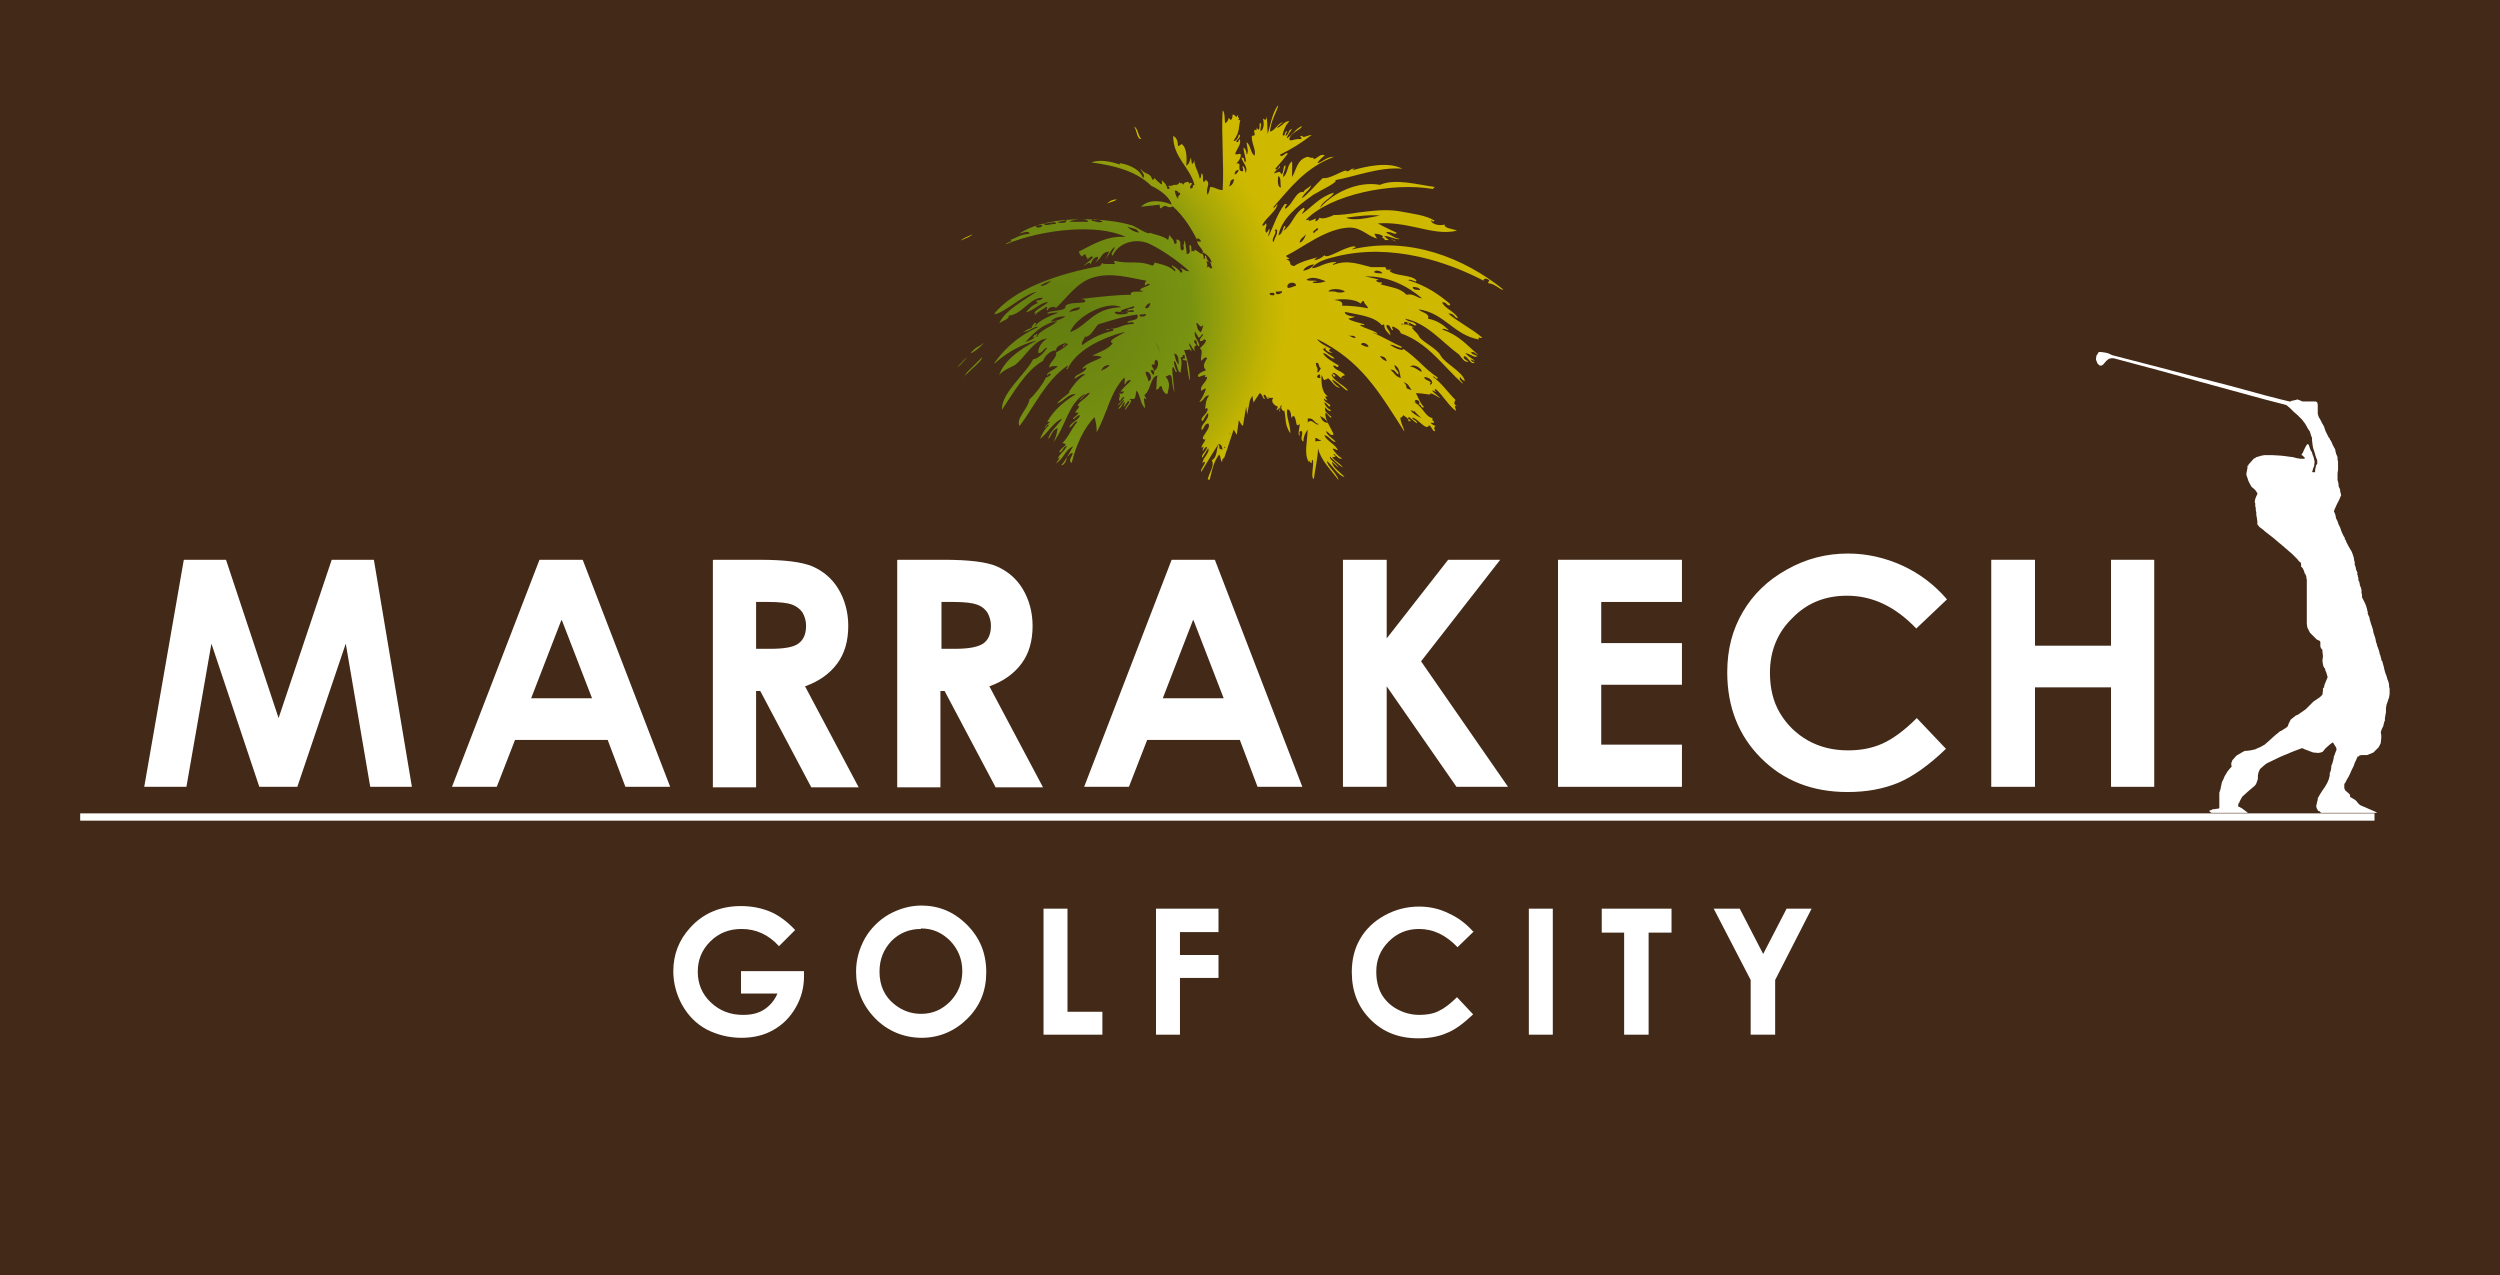 <svg id="_图层_2" data-name="图层_2" xmlns="http://www.w3.org/2000/svg" xmlns:xlink="http://www.w3.org/1999/xlink" viewBox="0 0 48.01 24.49">
  <defs>
    <style>
      .cls-1 {
        fill: url(#_未命名的渐变_9-6);
      }

      .cls-2 {
        clip-path: url(#clippath-6);
      }

      .cls-3 {
        fill: #432918;
      }

      .cls-4 {
        clip-path: url(#clippath-7);
      }

      .cls-5 {
        fill: url(#_未命名的渐变_9-2);
      }

      .cls-6 {
        clip-path: url(#clippath-4);
      }

      .cls-7 {
        fill: #fff;
      }

      .cls-8 {
        fill: none;
      }

      .cls-9 {
        fill: url(#_未命名的渐变_9-8);
      }

      .cls-10 {
        clip-path: url(#clippath-1);
      }

      .cls-11 {
        fill: url(#_未命名的渐变_9-9);
      }

      .cls-12 {
        fill: url(#_未命名的渐变_9);
      }

      .cls-13 {
        clip-path: url(#clippath-5);
      }

      .cls-14 {
        clip-path: url(#clippath-8);
      }

      .cls-15 {
        fill: url(#_未命名的渐变_9-7);
      }

      .cls-16 {
        clip-path: url(#clippath-3);
      }

      .cls-17 {
        fill: url(#_未命名的渐变_9-3);
      }

      .cls-18 {
        clip-path: url(#clippath-2);
      }

      .cls-19 {
        clip-path: url(#clippath);
      }

      .cls-20 {
        fill: url(#_未命名的渐变_9-5);
      }

      .cls-21 {
        fill: url(#_未命名的渐变_9-4);
      }
    </style>
    <clipPath id="clippath">
      <path class="cls-8" d="M21.26,7.88c0-.13-.01-.3-.05-.42,0,.12-.02.32.05.42"></path>
    </clipPath>
    <radialGradient id="_未命名的渐变_9" data-name="未命名的渐变 9" cx="-1404.18" cy="48.86" fx="-1404.18" fy="48.86" r="1" gradientTransform="translate(6219.83 1248.61) scale(4.41 -25.43)" gradientUnits="userSpaceOnUse">
      <stop offset="0" stop-color="#627c10"></stop>
      <stop offset=".58" stop-color="#789211"></stop>
      <stop offset=".75" stop-color="#9fa309"></stop>
      <stop offset=".91" stop-color="#c1b302"></stop>
      <stop offset="1" stop-color="#ceb900"></stop>
    </radialGradient>
    <clipPath id="clippath-1">
      <path class="cls-8" d="M23.11,7.8s.01-.02.02-.03c-.01.01-.02.02-.02.03M27.51,7.51h.02-.02M20.55,7.49s0,0,.01-.01c0,0-.01,0-.01.01M20.15,7.19s0,0,0,0c0,0,0,0,0,0M26.7,4.58s0,0,0,0c.1.07.18.08,0,0M27.53,3.62s0,0,0,0c0,0,0,0,0,0M21.48,3.09s0,0,0,0c0,0,0,0,0,0M23.82,2.3s0,0,0-.01c0,0,0,0,0,.01M23.5,8.58s.02.01.03,0c0,.01,0,.02-.01.02,0,0-.01,0-.02-.03M23.4,8.53c.07,0,.06.06.08.1h0c-.1,0-.04-.04-.08-.1M25.25,8.41s.05,0,.06.02c.01.01.03.02.06.02-.01.02-.03.02-.05.02-.02,0-.04,0-.06.01,0-.02,0-.05,0-.07M23.61,8.33s.01-.03.02.02c0-.01-.02-.02-.02-.02M25.11,8.04c.13-.03.12.1.22.1-.04.03-.06,0-.09-.02-.04-.03-.07-.06-.14,0,.02-.02.02-.04.01-.08M25.35,7.99c.07.03.12.07.15.13-.09,0-.12-.07-.15-.13M27.07,7.88s.04,0,.06.01.03.03.03,0c.02.03.09.1.14.14-.09-.04-.17-.09-.22-.16M26.95,7.34c.11.03.1.08.16.15-.18-.04-.04-.06-.16-.15M27.48,7.35c-.03-.05-.12-.04-.13-.11.12,0,.21.12.11.15,0-.02,0-.03.02-.04M25.29,7.23s.02-.04.06-.04c0,.03,0,.05.01.07-.01,0-.02,0-.03,0-.03,0-.04-.02-.04-.04M22,7.14c.1-.02.15.16.05.18,0-.08-.05-.1-.05-.18M22.09,7.11c.08-.02.09.05.06.09h0s-.05-.04-.05-.09M27.08,7.04c.08-.07.24.05.22.1-.08-.03-.12-.09-.22-.1M26.78,7.01c.1.05.1.16.12.25-.12-.04-.11-.09-.2-.16.09-.01.1.06.15.09.04-.05-.08-.1-.07-.18M21.31,7.01c-.03.05-.1.08-.17.11.04-.05.05-.11.17-.11M25.27,6.97c.08-.02.04.09.1.1-.03.02-.02.08-.08.08.04-.07-.02-.1-.02-.18M22.2,6.91c.07.01.04.19-.04.21,0-.06-.05-.06-.04-.12.02,0,.03,0,.04,0,.04,0-.02-.05.04-.09M26.5,6.84c.07,0,.12.03.13.1-.05-.02-.1-.05-.13-.1M22.55,6.79c.09.01.08.13.09.21-.06-.05-.07-.13-.09-.21M26.14,6.62c0-.07.14-.02.14.04,0,0-.02,0-.02,0-.05,0-.08-.03-.12-.04M25.89,6.45s.15-.02.14.04c0,0-.01,0-.01,0-.06,0-.07-.04-.13-.04M22.97,6.2c.08.02.06.12.14.04-.03.08-.01.07-.05.14-.08-.05-.06-.1-.09-.18M26.97,6.18c.06,0,.1.02.1.08-.04-.04-.07-.03-.1-.03-.02,0-.04,0-.06,0,0-.02.04-.02.04,0,.02,0,.02-.03.02-.04M20.31,6.16c-.11.12-.37.19-.39.31-.04,0,0-.03,0-.06-.03.02-.08.03-.08.07.02,0,.02-.01.02-.02.04.03-.11.09-.17.11.15-.15.29-.34.63-.41M20.46,6.07c-.06.06-.17.09-.28.11.04-.07.14-.1.28-.11M20.83,6.47h0c.12,0,.18-.16.26-.24.23-.07.46-.15.75-.19.05.12-.12.1-.19.14,0,.02.03.02.06.01.03,0,.07-.01.06.03-.26.01-.25.1-.53.1,0,.02.04.02.07,0,.04,0,.08-.02.07.03-.27.06-.47.18-.6.28-.02-.08.05-.1.05-.17M21.89,6.04s.07,0,.11-.01c.03.03-.03.05-.07.05-.03,0-.06-.01-.04-.04M20.74,5.9c0,.08-.16.06-.21.1.03-.06.11-.09.21-.1M21.57,6c-.16-.03.12-.09.21-.12.02.06-.09.04-.13.07,0,.02.03.02.06.01.04,0,.07-.02.06.03-.03,0-.05,0-.08,0-.02,0-.04-.01-.08,0,.2.02-.22.1-.2,0,.04-.01.06,0,.08,0,.01,0,.02,0,.04,0,.01,0,.02,0,.04,0M21.53,5.9c-.55.02-.62.34-.98.48.1-.29.7-.62.98-.48M21.99,5.91s.03-.08.1-.09c0,.04-.03.1-.07.1-.01,0-.02,0-.03-.01M25.77,5.87c.04-.08-.07-.1-.15-.11.12-.02.39-.03.51.07.02-.02.02-.05.06-.05.01.07.07.08.08.14-.16-.03-.32-.05-.51-.05M24.38,5.63c.06-.01.11-.02.09.04-.02,0-.03,0-.04,0-.03,0-.05-.01-.05-.05M24.51,5.6s.07,0,.11-.01c.01.03-.04.06-.08.06-.03,0-.04-.01-.04-.05M25.83,5.6c-.08.03-.14.02-.19,0-.04,0-.08-.01-.13,0,.03-.07.25-.06.32,0M27.13,5.51s.14,0,.14.06c-.05-.01-.14.01-.14-.06M24.88,5.49c-.05.01-.08.04-.15.04h0c-.05-.11.16-.14.16-.04M19.98,5.49c.04-.05.14-.07.21-.1-.04.04-.12.1-.19.1,0,0-.02,0-.03,0M25.09,5.37c.13-.08.27,0,.37.03-.05.02-.16.05-.25.03,0-.03.05-.02.09-.03-.02-.01-.06-.01-.1-.01-.01,0-.02,0-.03,0-.03,0-.06,0-.08-.02M26.51,5.46c.11-.07-.08,0-.08-.08h0c.15,0-.15-.06-.22-.07.44-.02.83.19,1.1.42-.11-.01-.16-.1-.3-.07-.12-.13-.29-.14-.5-.2M26.39,5.23c0-.06.14-.03.16.02-.05,0-.12,0-.16-.02M25.24,5.08c-.05.06-.11.1-.21.12.01-.07.16-.13.21-.12M23.17,5.02c.11,0,.08.08.11.13-.03.01-.04,0-.05-.01-.01-.02-.02-.03-.06,0,.02-.02.02-.07,0-.11M23.11,4.97c.02-.06-.01-.05-.02-.13.08.04.15.1.18.2-.07,0-.1-.06-.11-.13-.03,0-.02.02-.02.03,0,.02,0,.03-.02.03,0,0-.01,0-.02,0M25.08,4.5s-.04.14-.12.16c0-.08.08-.11.12-.16M24.52,4.4c.03.09-.04.15-.06.25-.07-.05.08-.18.02-.23,0-.01.01-.01.02-.01,0,0,0,0,.01,0,0,0,.01,0,.01-.01M25.29,4.38c.08.03-.06.06-.05.1-.07-.03.04-.07.05-.1M21.65,4.35c.08.04.2.03.22.12-.09-.02-.17-.06-.22-.12M19.9,4.33s.08-.01.11-.01c.02.03-.03.05-.07.05-.03,0-.06-.01-.04-.04M20.15,4.28c.06-.01.13-.03.13.02-.03,0-.06,0-.1.01-.06.01-.13.03-.13-.02,0,0,0,0,.01,0,.02,0,.05,0,.08-.01M20.48,4.22c0,.06-.04.06-.09.06-.03,0-.06,0-.08,0,.03-.04.14-.03.17-.06M21.17,4.26s-.05.02-.11,0c-.04-.01-.07-.02-.1-.02.02-.07.16-.01.21.01M20.51,4.26c.09-.04.36-.09.39,0-.05,0-.11,0-.17,0-.04,0-.08,0-.11,0-.04,0-.08,0-.1-.02M25.85,4.18c.23-.03.46-.06.65-.04-.17.03-.32.07-.47.07-.06,0-.12,0-.18-.03M22.56,3.66s.05,0,.06.02c0,.01.01.03.04.02.02.06-.06.05-.03.12-.04-.03-.06-.09-.07-.16M23.7,3.44c-.01.06-.03.12-.1.14.04-.05,0-.13.1-.14M24.55,3.38c.06.03.03.15.05.22h0c-.08,0-.06-.18-.05-.22M23.79,3.26s-.02.08-.08.09c0-.05.02-.08.08-.09M24.35,2.67c-.02-.17,0-.38-.04-.46.03.08-.01.12-.06.06.02.05.04.2-.04.25-.02-.04.04-.18-.02-.15,0,.08,0,.17-.06.08.01.05,0,.06-.04.04-.02.08.05.11-.05.12-.01.15.09.27.05.38-.08-.06-.07-.2-.15-.26,0,.08.05.19,0,.24,0-.06-.02-.11-.06-.14,0,.1.06.23.04.28-.05,0,0-.1-.08-.08.02.09.14.18.08.29,0-.05-.04-.16-.06-.12,0,.03.04.09-.01.09-.11-.02.02-.18-.11-.15.06-.05.12-.17.07-.19,0,.01-.09.02-.09.01.02-.09.14-.21.08-.29-.02.03-.01.08-.06.05.01-.04.12-.1.05-.14,0,.05-.06.15-.1.12.13-.18.09-.26.13-.4,0,.01-.04.01-.04,0,.05-.04-.03-.02,0-.1-.07.1-.03,0-.11,0,0,.03,0,.08-.03.1-.03,0-.02-.03-.05-.03,0,.05-.03.07-.06.1-.02-.08,0-.21-.05-.25-.03.46.03,1.02,0,1.53-.1,0-.15-.06-.24-.06-.01.05-.02.11-.05.15-.05-.13.08-.22-.04-.29,0,.02,0,.04-.04.04-.02-.05.01-.15-.04-.16,0,.03,0,.08-.03.1-.04-.18-.08-.17-.11-.36,0,.03,0,.06-.04.08-.04-.26,0-.02-.11.03.02-.16,0-.34-.07-.4-.02-.03-.02,0-.04,0-.01.01-.03.03-.05.02,0-.1-.03-.16-.09-.19,0,.42.31.58.41.94-.06,0,0,.07-.08.07-.03-.07.09-.1-.01-.11,0,.03-.01.02-.02,0,0-.01-.02-.03-.05-.01-.04,0-.04.03-.06.05,0-.03-.02-.03-.03-.03-.01,0-.03,0-.04-.02-.02.05-.05.05-.08.05-.03,0-.06,0-.09.01,0,0,.01,0,.02,0,.01,0,.03,0,.03.01-.02,0-.03,0-.05,0-.02,0-.04-.02-.04.02.02,0,.02,0,.02.02,0,.01-.01.02-.04.02-.02-.1-.07-.13-.11-.17,0,.03.02.07-.01.08-.05-.04-.1-.08-.13-.13,0,.02,0,.04-.04.04-.05-.15-.13-.08-.23-.21.01.05.11.12.05.18-.07-.2-.33-.27-.46-.29.01,0,.02.01.02.03-.15-.05-.39-.11-.55-.04.47.06.88.18,1.15.45.16.07.36.22.39.36-.16-.07-.43-.12-.59.04.12-.01.24-.03.36-.04,0,.03,0,.07.03.07.05-.06.09-.05.12-.03.03.01.06.02.1-.01.22.2.36.43.47.65-.02-.07.08-.01.07.03-.03,0-.05,0-.07-.01,0,.1.15.16.1.25-.06-.02-.08-.05-.15-.09,0,.04,0,.04-.02.03-.01,0-.03,0-.04.01,0-.03,0-.17-.04-.11,0,.07.04.15-.05.16,0-.07-.05-.39-.05-.2-.04.05.03.08-.03.13-.09-.01.02-.21-.12-.21,0,.03.03.09-.04.08,0-.09-.07-.11-.09-.17-.03.06,0,.05-.03.1-.07-.08-.29-.11-.34-.14-.03.03-.12-.02-.21-.07-.07-.04-.14-.08-.17-.08-.38-.12-1.55-.23-2.14.17.04-.01.2-.08.2,0-.17.01-.26.08-.37.12.09.03-.09.04-.08.08.7-.29,1.76-.4,2.3-.14-.36-.03-.62.14-.9.28.01.07.05.08.06.1,0-.02.07-.07.07-.03,0,.05.05.04.03.09.02-.02.08-.1.11-.05-.05.07-.14.11-.18.17.11-.08.12-.08.13-.03.03-.06.04-.13.14-.15.04.05-.09.13-.03.1.14-.11.09-.18.25-.2-.16.35,0,0,.1-.09.02.06-.1.13-.03.17.11-.26.46-.35.72-.22.27.13.62.39.75.52-.04,0-.07-.01-.1-.03-.03-.02-.06-.03-.09-.03.03,0,.09.07.03.09-.04-.06-.1-.11-.18-.15,0,.05.11.09.06.12-.09-.1-.24-.13-.39-.17,0,.03-.01.05-.04.06-.16-.06-.27-.06-.39-.06-.1,0-.2,0-.33-.03-.05.03.03.04-.01.06-.03,0-.07,0-.11,0-.05,0-.11,0-.13-.02,0,.02-.02.04-.04.06-.82.15-1.65.44-2.04.93.22-.03.54-.37.83-.44-.27.18-.63.38-.72.61.05-.05.2-.08.18-.15.25-.01.43-.37.66-.34-.02.03-.06.05-.13.05,0,.02.02.04.03.05-.12.04-.19.13-.23.18.16-.04.29-.2.43-.2-.07.07-.27.16-.27.22.05-.04.03-.02.02,0,0,.01-.01.03,0,.03.04-.07.15-.1.21-.16.06.02-.03.06.03.07,0-.07.17-.09.15-.04.19-.16.4-.5.72-.59.36-.11.71.01,1.03.06-.04.03-.04.08-.03.1,0-.02.09-.06.09-.03-.03.05-.25.07-.16.13,0-.02.03-.02.02.01-.03,0-.05,0-.08,0-.09,0-.16,0-.14.06-.26,0-.61.04-.96.08.03.01.09,0,.08.06-.12.03-.33,0-.38.08.03.11-.35.07-.35.14.02,0,.05,0,.08-.01.05,0,.1-.02.12,0-.17.06-.37.16-.42.24-.04,0-.02,0,0-.02.01-.02.02-.03-.02-.03-.04.05-.05.05-.06.1-.06,0-.23.12-.13.07.1-.01.19-.12.26-.09-.45.2-.7.48-.88.74.2-.2.53-.41.85-.48-.36.18-.65.41-.73.69.03-.11.27-.19.31-.22.2-.15.36-.49.62-.51-.11.07-.18.18-.17.28.04,0,.07-.02.09-.05.03-.03.05-.06.08-.05-.06.09-.17.21-.27.22-.14.28-.61.64-.6.97.2-.29.45-.75.79-.94.03-.09.15-.21.25-.2,0-.09.1-.11.19-.15.01.03-.1.07-.04.08,0-.02.06-.09.08-.05-.06.06-.14.11-.23.16.03.11-.17.21-.12.3,0-.04.07-.04.12-.04.02,0,.03,0,.03,0-.03.07-.23.11-.2.19,0-.02.06-.07.07-.03-.03.05-.09.05-.1.07-.05.11-.19.3-.31.41-.02.17-.27.37-.19.51.27-.35.49-.86.92-1.16.03.03-.06.07,0,.07.16-.36.65-.6,1.11-.72-.08.06-.38.18-.24.22-.08.11-.25.17-.4.24.08,0,.14,0,.19.03-.12.07-.3.11-.38.22.02,0,.04,0,.05-.01.02-.01.03-.03.03,0-.02.09-.25.13-.22.2.05-.02.14-.11.2-.08-.16.1-.24.23-.31.33,0,0,0,0,.01.01-.07.08-.18.13-.24.22.13-.04.22-.2.36-.18-.26.16-.43.32-.55.53,0,0,.01,0,.02,0,.01,0,.03,0,.03.01-.03.02-.12.09-.08.1,0-.02.05-.09.06-.04-.1.08-.16.25-.17.26.15-.11.27-.34.43-.39-.08.12-.26.27-.27.39.07-.07.07-.17.18-.21-.01.1-.04.19-.08.27.23-.29.29-.76.61-.93-.02.04-.15.15-.1.12.07-.04.08-.12.19-.14-.05.1-.19.15-.24.25.12,0-.15.17.02.13,0,.05-.13.11-.1.13.04-.01.1-.1.13-.07-.03.09-.22.16-.2.23.05-.02.1-.14.15-.11-.13.15-.16.28-.29.41.03,0,.05.01.07.03-.04.04-.15.12-.12.15.07-.03.06-.11.14-.13-.03.09-.18.19-.17.25.06-.06.03-.01,0,.03-.03.04-.06.08-.03.05.14-.09.16-.25.32-.32-.08.12-.13.26-.23.36.05.02.11-.1.11-.16.05-.01.03-.07.11-.07,0,.06-.1.14-.02.19.08-.33.23-.67.44-.88.03.12.04.17.04.29.2-.36.26-.77.53-1.05.03.05-.02.13.02.13,0-.03.07-.11.11-.07-.07.07-.15.13-.2.21.01,0,.03,0,.03,0,.02,0,.02-.02.03,0,0,.04-.05.05-.09.03.05.06-.04.12.02.15.01-.02.06-.1.08-.07-.02.05-.16.17-.12.15.05-.01.08-.12.12-.09-.03.04-.15.19-.11.16.07-.02.05-.1.12-.13.01.03-.06.13-.01.08.03-.02.07-.13.1-.09-.01.05-.11.13-.07.16.01-.07.17-.17.06-.21.02,0,.03,0,.05,0,.01,0,.03,0,.05,0,.04-.04.02-.11.05-.16.07.1.07.26.16.34,0-.07-.06-.26.02-.17.01-.05-.04-.04-.03-.09.12-.08.11-.35.25-.37-.03.08-.01.19-.03.27.04,0,.05-.02.06-.03,0-.02.01-.04.05-.03,0,.07.08.17.11.14.01-.08.08-.2-.04-.33.04,0,.05-.03.09-.03.05.03.03.13.05.2.09.43-.04-.33,0-.35.04,0,.05.14.08.08-.03-.04-.07-.17-.05-.2.06.05.05.19.12.23.01-.13.04-.18,0-.3.04,0,.04,0,.04-.02,0-.02,0-.03.04-.02,0,.05.02.09-.04.06-.01.06.08.02.08.06,0,.1.07.5.06.31-.01-.22-.06-.38-.11-.53.03,0,.05,0,.07,0,.02-.01.03-.03.07.03,0-.08-.06-.11-.04-.16.04.05.06.12.11.15-.03-.08-.02-.07.03-.12-.02,0-.08-.08-.03-.09.05.01.02.12.08.12.01-.1-.12-.17-.08-.29.01.05.05.07.06.12.03,0,.04-.01.05-.03,0-.01.02-.03.05-.03-.02.04-.07.07-.07.12.02.03.04,0,.06,0,.02-.02.03-.04.06,0-.02.06-.07.1-.12.15.08.04,0,.18.03.24.02-.02.08-.1.11-.05-.05.09-.1.15-.02.23-.06.02-.2.08-.14.13.03-.01.11-.05.13-.03-.02.04-.01.03,0,.03,0,0,.02,0,.03,0,0,.1-.17.18-.1.27.01-.03.04-.04.08-.05-.03.09-.07.18-.13.26.1-.02.08-.12.19-.13-.08.11-.06.19-.08.26.02-.01.04-.02.05,0,.01.1-.17.17-.1.24.04-.05.06-.12.11-.16.03.14-.17.23-.12.33.05-.04.04-.11.12-.13.09.09-.22.32-.05.31-.02.05-.1.14-.07.16.05-.05.03-.01.02.02,0,.02-.01.04,0,.04.01-.02.06-.1.08-.07-.01.07-.13.15-.09.2.04-.06.07-.12.11-.18.05.08-.14.22-.1.29,0-.02.03-.05.04-.02-.01.05-.1.15-.07.18.11-.18.22-.37.34-.55-.06.1-.02.26-.14.33.08.14-.14.32-.06.46.05-.2.08-.41.2-.57.04.03.02.12.06.14,0-.03,0-.06.04-.08l.05-.15s.02-.04.02-.06l.11-.33.06.1.04-.28.06.1h.02s.06-.36.06-.36l.02.15.05-.26s.01-.04.05-.1l.02.13.12-.18c.05,0,.07.15.1.1,0-.01-.06-.06,0-.07.02.01.05.12.08.07-.02,0-.03-.01-.03-.03.02.03.04.02.06.02.02,0,.03,0,.05,0-.06.08.03.15.09.17-.04.08-.03.09.03.02.02.03-.03.12,0,.07.03-.03-.01-.11.05-.12-.06.07.07.17.03.07.06.16,0,.29.13.47,0-.17-.09-.33-.06-.46.09.01.06.15.09.17,0-.02,0-.04.04-.04.06.08.02.24.11.15,0,.05-.05.24,0,.22,0-.03-.03-.09.04-.08.03.07-.05.16.03.2,0-.1.04-.17.08-.23,0,.22-.08.48.03.63,0-.06,0-.03.02-.01,0,.01.02.03.03.02,0-.02-.01-.05.02-.06.03.09-.05.34.02.37.02-.17.08-.42.08-.59.06.24.24.4.4.62-.04-.15-.22-.27-.23-.38.11.09.22.29.34.31-.08-.09-.24-.19-.24-.29.03.02.15.14.12.1-.04-.07-.18-.15-.16-.2.08.07.15.15.25.21-.05-.08-.15-.12-.21-.2.03,0,.06,0,.07-.03-.03,0-.06-.02-.03-.03.04.02.1.12.15.08-.08-.04-.13-.11-.18-.18.03-.01.04,0,.06.01,0,0,.02.02.04.01-.06-.12-.2-.16-.26-.28.09,0,.16.15.22.12-.06-.06-.19-.14-.18-.2.05.02.09.11.14.06-.08-.18-.16-.26-.16-.41.05,0,.09.12.12.08-.04-.05-.17-.11-.11-.19,0,.04.09.1.1.06-.06-.03-.11-.08-.13-.15.02,0,.04.02.06.04.02.03.04.05.06.02-.03-.05-.11-.06-.13-.13.03,0,.04.03.07.03-.06-.09-.05-.07.01-.08-.13-.07-.13-.31-.12-.41.02.03.02.09.06.1.02-.03.04,0,.06-.04.07.05.15.2.23.18-.06-.03-.12-.08-.15-.15.1.03.3.26.3.2-.08-.1-.29-.19-.31-.3.02,0,.03.01.03.02,0,.01.01.03.04.02.02-.05-.1-.05-.03-.07.07.01.14.14.2.11-.06,0-.06-.01-.05-.03.02-.02.06-.04.07-.03-.04-.08-.21-.1-.23-.19.02,0,.04,0,.05.01.02.02.04.03.06-.01-.1-.06-.28-.16-.3-.24.08.01.16.13.22.1-.07-.06-.17-.1-.23-.18.05,0,.04-.03.06-.04-.05.07.1.13.13.11-.08-.02-.09-.06-.03-.07-.1-.06-.21-.1-.27-.19.85.42,1.18,1,1.68,1.78-.02-.1-.07-.16-.08-.27.04,0,.04-.03.06-.05.03.04.1.05.1.12.12,0-.07-.05.01-.08.04.03.17.15.15.11,0-.05-.12-.07-.08-.1.11.03.26.26.31.15.05,0,.08.15.12.1-.02-.02-.03-.07.01-.09-.04-.01-.07-.03-.1-.06.02,0,.05,0,.07,0,0-.05-.05-.03-.03-.09-.15-.03-.18-.22-.36-.31.09.03-.02-.02.04-.04.06,0,.1.06.04.09.03-.01.05,0,.06.03.02.02.04.05.05.01-.07-.07-.1-.17-.15-.26.13,0,.23.03.31.03-.02,0-.04,0-.04-.01-.01-.01.02-.03.1.02.23.14-.03-.04-.06-.09.01,0,.03,0,.04.01.02.01.03.03.03,0-.02,0-.03-.03,0-.04.14.12.27.35.39.42,0-.05-.06-.11.03-.1-.08-.01-.07-.06-.04-.11-.15-.15-.27-.33-.44-.45.01,0,.03,0,.05.02.02.02.04.04.05,0-.27-.18-.37-.35-.66-.55-.02.06-.21-.04-.26-.08.04,0,.08.01.12.03.06.02.11.05.11.01-.19-.08-.35-.19-.56-.27.01,0,.03,0,.04.01.03.01.05.02.05,0-.1-.07-.25-.09-.34-.16.02,0,.03,0,.05,0,.02,0,.04.02.04-.01-.1-.04-.23-.05-.31-.11.07-.02.11-.02.13-.04-.08,0-.22-.04-.19-.09.27.06.56.08.71.26,0-.01.02-.02.04-.02,0,.11.07.15.12.21,0-.09-.1-.15-.07-.2.04,0,.06.02.07.05.02.03.03.07.05.04,0-.02-.04-.04,0-.06.06.03.13.06.15.13.53.19.81.63,1.19.97,0-.05-.1-.08-.04-.13.01.05.05.06.08.08-.03-.18-.39-.34-.47-.5-.07-.13-.37-.27-.41-.36-.03-.08-.22-.2-.09-.17-.04-.02-.16-.07-.13-.1.06,0,.14.09.17.05-.07-.09-.15-.04-.22-.12.42.08.71.45,1.04.69.04.05.11.17.18.13-.03-.01-.13-.07-.08-.1.08.01.12.18.2.12-.04-.01-.07-.02-.08-.06.21.09-.06-.05-.1-.12.11.02.17.1.23.06-.04-.03-.11-.03-.12-.08.03,0,.06,0,.09.03.03.02.05.04.03.01-.21-.18-.35-.36-.67-.47,0-.03.05-.01.08,0,.03.01.05.03.03,0-.08-.08-.21-.18-.39-.21.05-.1-.13-.12-.18-.18.5.07.67.49,1.16.58-.02-.05,0-.04.03-.03.02,0,.04,0,.03-.01-.2-.17-.48-.31-.65-.46.14,0,.1.08.19.09-.07-.13-.23-.17-.31-.3.04-.01.07,0,.09.03.03.02.05.05.07,0-.21-.18-.47-.36-.81-.46.04-.02.07,0,.1.01.03.01.05.03.06,0-.07-.12-.42-.08-.52-.19,0,0,.05-.02.04-.02-.01,0-.03,0-.05,0-.02,0-.03,0-.04,0-.01,0-.02-.05-.03-.05-.03,0-.08,0-.13,0-.05,0-.1,0-.14,0-.18-.04-.46-.16-.73-.04-.01-.04.06-.03.06-.06-.11,0-.19.03-.27.06-.07.03-.13.06-.2.06.08-.12.28-.18.45-.22,1.1-.28,2.2.12,2.85.46,0-.06.07-.04.11-.01,0,.02-.03.03-.02.06.06,0,.11.03.16.06.05.03.09.07.13.06-.75-.6-1.79-1.03-2.91-.77,0-.02.13-.04.04-.06-.21.02-.52.26-.57.17-.04.05-.11.08-.19.1,0-.03.12-.1.06-.06-.13.04-.32.08-.45.17-.13-.02-.02-.09-.15-.13.14-.02-.01-.02,0-.07.31-.15.77-.53,1.22-.54.23,0,.36.18.53.21-.04-.03-.03-.05-.06-.09.07,0,.13.01.17.05-.05.06.04.01.03.07.01,0,.03,0,.04,0,.02,0,.03,0,.04,0-.03-.02-.06-.05-.09-.08.1,0,.23.08.3.06-.11-.02-.17-.08-.26-.12.02-.03.07-.01.11,0,.04.02.08.03.09,0-.12-.06-.24-.11-.36-.18.27-.02.52.03.75.08.27.06.52.12.77.06-.08-.04-.25-.04-.24-.12-.06.03-.25.01-.26-.08.05.01.02.05.07.01-.16-.11-.46-.14-.66-.18-.27-.05-.55-.01-.8.02-.18.03-.35.05-.48.05-.05.03-.22.09-.27.05-.02.03-.03.06-.08.07-.01-.03.03-.05,0-.05-.02.01-.07.03-.13.05.02-.04.02-.03,0-.03-.01,0-.04.02-.05,0,.46-.48,1.65-.73,2.44-.59-.02,0,.02-.02.03-.04-.31-.04-.76-.17-1.05-.04-.42-.08-.9.15-1.15.44.03-.12.25-.21.26-.29-.28.09-.41.27-.61.41,0-.03.09-.1.03-.12-.18.11-.21.32-.38.44,0-.03.07-.08.01-.09-.03.06-.03.15-.11.18.06-.32.36-.56.67-.78.11-.07.5-.25.42-.28.38-.07.86-.26,1.29-.22-.27-.14-.68-.05-.96.03,0,0,0,0,.01-.01.03-.02.04-.04.01-.02-.07,0-.06.05-.13.05,0-.04-.09.01-.2.06-.09.04-.18.08-.26.07-.13.12-.27.3-.4.39.02-.09.19-.19.17-.25-.03.05-.12.07-.14.13-.14-.04-.21.25-.35.32-.03-.04.09-.11-.01-.09-.14.18-.21.41-.31.62-.02-.05.06-.17,0-.13,0,.02-.02.04-.04.06-.06-.05.04-.17-.02-.18.01.02-.06.07-.06.03.07-.14.29-.28.29-.41-.01.02-.06.1-.08.07.32-.36.61-.76,1.17-.97-.08,0-.14.03-.19.06-.05.03-.09.06-.13.06.03-.06.09-.1.14-.15-.1-.03-.13.06-.22.08.02-.03,0-.03-.02-.03-.02,0-.05,0-.08-.02-.22.04-.23.28-.31.39,0-.09.01-.26,0-.3-.1.07-.07.23-.17.3-.01-.08.07-.19.04-.23-.05.04-.02.13-.07.18-.05-.08-.03-.05-.14-.02,0-.06.15-.11.1-.14,0,.02-.06.1-.08.05.1-.11.18-.21.24-.29-.02-.02-.05,0-.07.02-.03.02-.07.05-.08,0,.23-.11.43-.24.61-.38-.09.01-.18.07-.18.02-.09,0,0,.02-.02.06-.05,0-.09,0-.13.01-.03.01-.06.02-.1.01-.01-.14.24-.2.24-.27-.13.06-.18.17-.29.24,0-.06.13-.2.09-.18-.07.02-.04.11-.12.13.01-.02.06-.13.01-.08-.01.02-.03.11-.06.06.02-.1.06-.19.13-.26-.04-.01-.09.02-.13.06-.04.03-.08.07-.11.06.02-.03.16-.13.1-.1-.1.04-.12.14-.23.18,0-.19.14-.4.16-.52-.14.18-.15.43-.24.65"></path>
    </clipPath>
    <radialGradient id="_未命名的渐变_9-2" data-name="未命名的渐变 9" gradientTransform="translate(6226.75 221.95) scale(4.42 -4.42)" xlink:href="#_未命名的渐变_9"></radialGradient>
    <clipPath id="clippath-2">
      <path class="cls-8" d="M21.78,2.43c.06.09.05.25.14.24-.07-.06-.06-.2-.14-.24Z"></path>
    </clipPath>
    <radialGradient id="_未命名的渐变_9-3" data-name="未命名的渐变 9" r="1" gradientTransform="translate(6222.18 377.98) scale(4.41 -7.61)" xlink:href="#_未命名的渐变_9"></radialGradient>
    <clipPath id="clippath-3">
      <path class="cls-8" d="M21.26,3.91c.06-.03.14-.04.19-.08-.1,0-.15.04-.19.08"></path>
    </clipPath>
    <radialGradient id="_未命名的渐变_9-4" data-name="未命名的渐变 9" r="1" gradientTransform="translate(6217.35 221.64) scale(4.41 -4.41)" xlink:href="#_未命名的渐变_9"></radialGradient>
    <clipPath id="clippath-4">
      <path class="cls-8" d="M18.45,4.62c.08-.04.18-.07.23-.12-.09.04-.18.07-.23.12"></path>
    </clipPath>
    <radialGradient id="_未命名的渐变_9-5" data-name="未命名的渐变 9" gradientTransform="translate(6234.47 222.24) scale(4.42 -4.42)" xlink:href="#_未命名的渐变_9"></radialGradient>
    <clipPath id="clippath-5">
      <path class="cls-8" d="M18.73,6.69c-.27.24.17-.05.15-.11-.03.06-.1.07-.15.11"></path>
    </clipPath>
    <radialGradient id="_未命名的渐变_9-6" data-name="未命名的渐变 9" r="1" gradientTransform="translate(6223.4 221.85) scale(4.42 -4.42)" xlink:href="#_未命名的渐变_9"></radialGradient>
    <clipPath id="clippath-6">
      <path class="cls-8" d="M18.57,6.86c-.06.05-.2.2-.18.19.06-.04.19-.19.18-.19,0,0,0,0,0,0"></path>
    </clipPath>
    <radialGradient id="_未命名的渐变_9-7" data-name="未命名的渐变 9" gradientTransform="translate(6225.38 221.92) scale(4.42 -4.42)" xlink:href="#_未命名的渐变_9"></radialGradient>
    <clipPath id="clippath-7">
      <path class="cls-8" d="M18.62,7.1s-.07.06-.08.1c-.12.12.05-.04.12-.11.09-.08.21-.19.2-.23-.08.08-.16.16-.24.24"></path>
    </clipPath>
    <radialGradient id="_未命名的渐变_9-8" data-name="未命名的渐变 9" gradientTransform="translate(6227.02 222.57) scale(4.42 -4.43)" xlink:href="#_未命名的渐变_9"></radialGradient>
    <clipPath id="clippath-8">
      <path class="cls-8" d="M22.19,6.57c.02.09.06.15.09.21,0-.08-.07-.21-.09-.21Z"></path>
    </clipPath>
    <radialGradient id="_未命名的渐变_9-9" data-name="未命名的渐变 9" r="1" gradientTransform="translate(6214.99 494.67) scale(4.41 -10)" xlink:href="#_未命名的渐变_9"></radialGradient>
  </defs>
  <g id="_图层_1-2" data-name="图层_1">
    <g>
      <rect class="cls-3" width="48.01" height="24.49"></rect>
      <g class="cls-19">
        <rect class="cls-12" x="21.19" y="7.46" width=".07" height=".42"></rect>
      </g>
      <g class="cls-10">
        <rect class="cls-5" x="19.1" y="2.03" width="9.8" height="7.18"></rect>
      </g>
      <g class="cls-18">
        <rect class="cls-17" x="21.78" y="2.43" width=".14" height=".25"></rect>
      </g>
      <g class="cls-16">
        <rect class="cls-21" x="21.26" y="3.83" width=".19" height=".08"></rect>
      </g>
      <g class="cls-6">
        <rect class="cls-20" x="18.44" y="4.5" width=".24" height=".12"></rect>
      </g>
      <g class="cls-13">
        <rect class="cls-1" x="18.46" y="6.58" width=".44" height=".35"></rect>
      </g>
      <g class="cls-2">
        <rect class="cls-15" x="18.36" y="6.86" width=".22" height=".21"></rect>
      </g>
      <g class="cls-4">
        <rect class="cls-9" x="18.43" y="6.86" width=".45" height=".45"></rect>
      </g>
      <g class="cls-14">
        <rect class="cls-11" x="22.19" y="6.57" width=".09" height=".21"></rect>
      </g>
      <g>
        <path class="cls-7" d="M15.28,17.85l-.32.32c-.2-.22-.44-.33-.72-.33-.24,0-.44.08-.6.24-.16.16-.24.35-.24.58s.08.43.25.59c.17.16.37.24.62.24.16,0,.29-.03.4-.1.11-.07.2-.17.26-.31h-.7v-.43h1.21v.1c0,.21-.05.41-.16.6-.11.19-.25.33-.43.43-.17.1-.38.15-.61.15-.25,0-.47-.06-.67-.16-.2-.11-.35-.26-.47-.47-.11-.2-.17-.42-.17-.65,0-.32.11-.6.32-.83.25-.28.58-.42.98-.42.21,0,.41.04.59.12.15.07.3.18.45.34"></path>
        <path class="cls-7" d="M17.68,17.84c-.22,0-.41.08-.56.23-.15.16-.23.35-.23.59,0,.27.1.48.29.63.15.12.32.18.51.18.22,0,.4-.08.56-.24.15-.16.23-.35.23-.58s-.08-.42-.23-.58c-.16-.16-.34-.24-.56-.24M17.69,17.39c.34,0,.63.12.88.37.25.25.37.55.37.91s-.12.65-.36.89c-.24.24-.54.37-.88.37s-.66-.13-.9-.38c-.24-.25-.36-.55-.36-.89,0-.23.06-.44.17-.64.11-.19.27-.35.46-.46.2-.11.41-.17.63-.17"></path>
      </g>
      <polygon class="cls-7" points="20.04 17.45 20.5 17.45 20.5 19.43 21.17 19.43 21.17 19.87 20.04 19.87 20.04 17.45"></polygon>
      <polygon class="cls-7" points="22.2 17.45 23.4 17.45 23.4 17.9 22.66 17.9 22.66 18.34 23.4 18.34 23.4 18.78 22.66 18.78 22.66 19.87 22.2 19.87 22.2 17.45"></polygon>
      <path class="cls-7" d="M28.31,17.88l-.32.31c-.22-.23-.46-.35-.74-.35-.23,0-.42.08-.58.24-.16.16-.24.35-.24.58,0,.16.03.3.1.43.07.12.17.22.3.29.13.07.27.11.43.11.13,0,.26-.02.36-.07.11-.05.23-.14.36-.27l.31.33c-.18.17-.35.3-.51.36-.16.07-.34.1-.54.1-.38,0-.68-.12-.92-.36-.24-.24-.36-.54-.36-.91,0-.24.05-.45.16-.64.11-.19.27-.34.47-.45s.42-.17.66-.17c.2,0,.39.04.57.13.18.08.34.2.48.36"></path>
      <rect class="cls-7" x="29.36" y="17.45" width=".46" height="2.42"></rect>
      <polygon class="cls-7" points="30.76 17.45 32.1 17.45 32.1 17.91 31.66 17.91 31.66 19.87 31.19 19.87 31.19 17.91 30.76 17.91 30.76 17.45"></polygon>
      <polygon class="cls-7" points="32.91 17.45 33.41 17.45 33.86 18.32 34.31 17.45 34.79 17.45 34.09 18.82 34.09 19.87 33.62 19.87 33.62 18.82 32.91 17.45"></polygon>
      <polygon class="cls-7" points="3.53 10.75 4.34 10.75 5.35 13.79 6.37 10.75 7.18 10.75 7.91 15.11 7.11 15.11 6.64 12.36 5.71 15.11 4.98 15.11 4.06 12.36 3.58 15.11 2.77 15.11 3.53 10.75"></polygon>
      <path class="cls-7" d="M10.78,11.91l-.58,1.5h1.17l-.58-1.5ZM10.35,10.75h.84l1.68,4.36h-.86l-.34-.9h-1.78l-.35.9h-.86l1.68-4.36Z"></path>
      <g>
        <path class="cls-7" d="M14.53,12.46h.26c.26,0,.45-.03.54-.1.1-.07.15-.18.15-.35,0-.09-.03-.18-.07-.25-.05-.07-.12-.12-.2-.15-.08-.03-.23-.05-.46-.05h-.23v.9ZM13.7,10.75h.88c.48,0,.82.04,1.03.13.2.09.37.23.49.43.12.2.19.44.19.71,0,.29-.07.53-.21.72-.14.19-.34.34-.62.44l1.03,1.94h-.91l-.98-1.85h-.08v1.85h-.83v-4.36Z"></path>
        <path class="cls-7" d="M18.07,12.46h.26c.26,0,.44-.03.55-.1.1-.07.15-.18.15-.35,0-.09-.03-.18-.07-.25-.05-.07-.11-.12-.2-.15-.08-.03-.23-.05-.45-.05h-.23v.9ZM17.24,10.75h.88c.48,0,.83.04,1.03.13s.37.23.49.43c.12.2.19.44.19.71,0,.29-.07.53-.21.72-.14.19-.34.34-.62.44l1.03,1.94h-.91l-.98-1.85h-.08v1.85h-.83v-4.36Z"></path>
      </g>
      <path class="cls-7" d="M22.91,11.91l-.58,1.5h1.17l-.58-1.5ZM22.49,10.75h.84l1.68,4.36h-.86l-.34-.9h-1.78l-.35.9h-.86l1.68-4.36Z"></path>
      <polygon class="cls-7" points="25.79 10.75 26.63 10.75 26.63 12.26 27.81 10.75 28.81 10.75 27.29 12.7 28.96 15.11 27.97 15.11 26.63 13.18 26.63 15.11 25.79 15.11 25.79 10.75"></polygon>
      <polygon class="cls-7" points="29.92 10.75 32.3 10.75 32.3 11.56 30.75 11.56 30.75 12.35 32.3 12.35 32.3 13.15 30.75 13.15 30.75 14.3 32.3 14.3 32.3 15.11 29.92 15.11 29.92 10.75"></polygon>
      <path class="cls-7" d="M37.38,11.52l-.58.55c-.4-.42-.84-.63-1.33-.63-.42,0-.77.14-1.05.43-.29.28-.43.64-.43,1.05,0,.29.06.55.19.77.13.22.31.4.54.53.23.13.49.19.77.19.24,0,.46-.04.66-.13.2-.09.42-.25.66-.49l.56.59c-.32.31-.63.53-.91.65-.29.12-.61.18-.98.18-.68,0-1.23-.22-1.66-.65-.43-.43-.65-.98-.65-1.65,0-.44.1-.82.3-1.16.2-.34.48-.61.84-.81.37-.21.76-.31,1.18-.31.36,0,.71.08,1.04.23.33.15.62.37.86.65"></path>
      <polygon class="cls-7" points="38.24 10.75 39.08 10.75 39.08 12.4 40.54 12.4 40.54 10.75 41.37 10.75 41.37 15.11 40.54 15.11 40.54 13.2 39.08 13.2 39.08 15.11 38.24 15.11 38.24 10.75"></polygon>
      <polygon class="cls-7" points="45.88 13.19 45.88 13.15 45.87 13.1 45.85 13.05 45.83 12.98 45.81 12.93 45.79 12.86 45.78 12.81 45.76 12.74 45.75 12.7 45.74 12.69 45.73 12.67 45.73 12.65 45.72 12.62 45.71 12.58 45.7 12.56 45.69 12.51 45.67 12.45 45.65 12.4 45.64 12.35 45.63 12.34 45.63 12.33 45.62 12.28 45.62 12.27 45.6 12.21 45.58 12.15 45.57 12.09 45.55 12.03 45.53 11.97 45.51 11.9 45.5 11.85 45.48 11.81 45.47 11.78 45.47 11.77 45.47 11.76 45.47 11.74 45.46 11.73 45.46 11.71 45.44 11.64 45.42 11.59 45.39 11.53 45.36 11.47 45.36 11.42 45.35 11.39 45.35 11.37 45.35 11.35 45.35 11.33 45.34 11.29 45.32 11.24 45.31 11.18 45.29 11.14 45.29 11.1 45.28 11.07 45.28 11.05 45.27 11.04 45.27 11.02 45.27 10.99 45.25 10.95 45.24 10.91 45.24 10.89 45.23 10.88 45.23 10.86 45.22 10.85 45.22 10.83 45.22 10.82 45.22 10.8 45.21 10.76 45.2 10.7 45.18 10.64 45.16 10.59 45.13 10.54 45.09 10.47 45.06 10.41 45.05 10.39 45.05 10.37 45.03 10.36 45.03 10.33 45.01 10.3 44.98 10.24 44.96 10.19 44.94 10.13 44.91 10.07 44.89 10.01 44.86 9.95 44.85 9.89 44.83 9.84 44.82 9.82 44.83 9.79 44.87 9.7 44.9 9.64 44.93 9.58 44.95 9.53 44.96 9.51 44.96 9.51 44.95 9.47 44.94 9.43 44.94 9.42 44.94 9.4 44.92 9.36 44.91 9.33 44.91 9.31 44.91 9.3 44.9 9.25 44.89 9.22 44.89 9.17 44.89 9.09 44.9 9.02 44.9 8.94 44.9 8.87 44.89 8.82 44.89 8.81 44.89 8.8 44.89 8.78 44.87 8.73 44.86 8.71 44.86 8.7 44.86 8.69 44.85 8.68 44.85 8.66 44.85 8.65 44.84 8.62 44.8 8.55 44.78 8.5 44.76 8.46 44.75 8.45 44.74 8.43 44.74 8.42 44.73 8.41 44.72 8.4 44.72 8.4 44.71 8.38 44.66 8.28 44.63 8.19 44.59 8.12 44.56 8.06 44.53 8.01 44.51 7.95 44.51 7.91 44.51 7.85 44.51 7.82 44.51 7.77 44.5 7.73 44.49 7.72 44.47 7.71 44.43 7.71 44.31 7.71 44.22 7.71 44.17 7.69 44.15 7.68 44.14 7.68 44.12 7.67 44.12 7.67 44.09 7.68 44 7.7 43.99 7.71 43.97 7.71 43.8 7.67 43.49 7.59 42.83 7.41 42.21 7.25 41.45 7.05 40.56 6.82 40.52 6.8 40.47 6.78 40.42 6.77 40.35 6.76 40.3 6.76 40.3 6.77 40.26 6.83 40.25 6.9 40.26 6.93 40.28 6.98 40.3 7 40.32 7.02 40.34 7.02 40.36 7.02 40.39 7 40.45 6.93 40.5 6.89 40.55 6.88 40.59 6.88 41.45 7.11 42.21 7.32 42.83 7.49 43.49 7.67 43.8 7.75 43.84 7.76 43.91 7.78 43.98 7.84 44.05 7.91 44.12 7.97 44.15 8 44.21 8.06 44.27 8.14 44.32 8.23 44.36 8.29 44.38 8.36 44.4 8.41 44.4 8.45 44.41 8.54 44.42 8.6 44.45 8.69 44.46 8.73 44.48 8.79 44.5 8.84 44.5 8.87 44.5 8.89 44.5 8.91 44.48 8.93 44.46 9.02 44.46 9.04 44.46 9.06 44.45 9.07 44.44 9.07 44.43 9.07 44.41 9.07 44.41 9.06 44.4 9.06 44.41 9.04 44.42 9 44.44 8.95 44.45 8.87 44.44 8.82 44.43 8.78 44.41 8.73 44.4 8.69 44.39 8.67 44.38 8.66 44.38 8.66 44.36 8.61 44.34 8.55 44.33 8.54 44.33 8.53 44.32 8.53 44.31 8.53 44.3 8.54 44.26 8.61 44.22 8.7 44.21 8.71 44.2 8.73 44.2 8.73 44.2 8.74 44.22 8.75 44.25 8.78 44.26 8.79 44.26 8.8 44.26 8.81 44.26 8.81 44.25 8.81 44.24 8.81 44.18 8.81 44.12 8.8 44.11 8.8 44.04 8.78 43.96 8.77 43.89 8.76 43.8 8.75 43.8 8.75 43.63 8.74 43.49 8.74 43.43 8.75 43.33 8.78 43.3 8.8 43.28 8.81 43.2 8.9 43.18 8.92 43.18 8.94 43.17 8.94 43.16 8.95 43.16 8.96 43.16 8.99 43.14 9.09 43.14 9.13 43.15 9.14 43.15 9.16 43.16 9.17 43.16 9.18 43.18 9.24 43.2 9.28 43.21 9.3 43.24 9.35 43.31 9.41 43.33 9.44 43.35 9.47 43.35 9.49 43.33 9.53 43.31 9.58 43.3 9.63 43.3 9.64 43.31 9.67 43.31 9.69 43.31 9.7 43.31 9.72 43.32 9.76 43.32 9.8 43.33 9.84 43.33 9.89 43.34 9.94 43.35 10.01 43.35 10.04 43.35 10.07 43.39 10.12 43.47 10.18 43.49 10.2 43.58 10.27 43.67 10.34 43.75 10.41 43.8 10.45 43.87 10.51 44.02 10.64 44.1 10.72 44.12 10.74 44.15 10.78 44.18 10.8 44.19 10.83 44.19 10.85 44.19 10.86 44.19 10.87 44.19 10.88 44.22 10.91 44.24 10.95 44.26 11.01 44.28 11.04 44.28 11.05 44.29 11.06 44.29 11.07 44.29 11.09 44.3 11.13 44.3 11.18 44.3 11.25 44.3 11.3 44.3 11.36 44.3 11.47 44.3 11.62 44.3 11.66 44.3 11.68 44.3 11.71 44.3 11.74 44.3 11.79 44.3 11.83 44.3 11.98 44.31 12.05 44.36 12.15 44.49 12.28 44.55 12.31 44.56 12.33 44.56 12.36 44.56 12.41 44.56 12.42 44.57 12.44 44.58 12.46 44.6 12.48 44.6 12.51 44.61 12.6 44.6 12.69 44.61 12.76 44.62 12.8 44.63 12.81 44.63 12.82 44.63 12.82 44.65 12.84 44.66 12.89 44.67 12.9 44.69 12.97 44.7 13 44.69 13.03 44.66 13.1 44.64 13.15 44.63 13.2 44.61 13.22 44.61 13.26 44.6 13.34 44.55 13.39 44.43 13.47 44.38 13.52 44.28 13.62 44.18 13.69 44.12 13.73 44.09 13.74 43.99 13.82 43.95 13.9 43.94 13.93 43.94 13.94 43.91 13.97 43.8 14.04 43.79 14.04 43.68 14.13 43.57 14.23 43.49 14.3 43.49 14.3 43.4 14.35 43.35 14.37 43.31 14.39 43.22 14.41 43.14 14.42 43.11 14.42 43.07 14.44 42.95 14.51 42.87 14.6 42.86 14.63 42.85 14.65 42.85 14.67 42.85 14.69 42.85 14.7 42.86 14.71 42.85 14.73 42.83 14.75 42.78 14.81 42.72 14.91 42.7 14.96 42.67 15.02 42.66 15.07 42.65 15.11 42.64 15.17 42.63 15.18 42.63 15.2 42.62 15.22 42.62 15.3 42.62 15.42 42.62 15.47 42.62 15.52 42.61 15.52 42.61 15.53 42.58 15.53 42.52 15.54 42.49 15.54 42.48 15.55 42.46 15.56 42.44 15.56 42.43 15.57 42.43 15.58 42.44 15.59 42.47 15.61 42.83 15.61 43.17 15.61 43.05 15.52 42.99 15.49 42.98 15.48 42.98 15.46 42.99 15.44 42.99 15.43 42.99 15.42 43 15.41 43.01 15.41 43.01 15.39 43.06 15.3 43.17 15.2 43.3 15.09 43.33 15.05 43.33 15.04 43.34 15.02 43.36 14.96 43.36 14.9 43.37 14.84 43.4 14.77 43.49 14.69 43.53 14.66 43.8 14.53 44.04 14.43 44.12 14.4 44.2 14.37 44.22 14.37 44.26 14.39 44.42 14.45 44.52 14.46 44.57 14.45 44.6 14.44 44.62 14.42 44.66 14.37 44.66 14.37 44.75 14.29 44.78 14.27 44.79 14.26 44.8 14.26 44.81 14.27 44.84 14.32 44.86 14.35 44.87 14.38 44.87 14.4 44.85 14.45 44.82 14.53 44.81 14.59 44.79 14.66 44.77 14.71 44.77 14.74 44.76 14.8 44.74 14.85 44.74 14.9 44.72 14.97 44.69 15.04 44.66 15.09 44.65 15.11 44.6 15.18 44.55 15.26 44.51 15.33 44.51 15.34 44.51 15.36 44.51 15.37 44.5 15.38 44.5 15.39 44.49 15.44 44.48 15.48 44.49 15.52 44.51 15.56 44.53 15.58 44.55 15.58 44.57 15.61 44.66 15.61 45.62 15.61 45.65 15.61 45.62 15.59 45.32 15.46 45.29 15.43 45.24 15.37 45.16 15.32 45.14 15.31 45.13 15.3 45.13 15.28 45.13 15.27 45.12 15.25 45.04 15.18 45.02 15.14 45.02 15.1 45.02 15.06 45.03 15.04 45.04 15.03 45.05 15.01 45.07 14.97 45.1 14.92 45.13 14.86 45.16 14.79 45.18 14.75 45.2 14.71 45.22 14.65 45.25 14.59 45.26 14.56 45.27 14.55 45.27 14.53 45.29 14.53 45.31 14.51 45.35 14.5 45.46 14.5 45.58 14.45 45.62 14.41 45.68 14.35 45.72 14.27 45.73 14.17 45.73 14.12 45.72 14.06 45.74 14 45.77 13.94 45.78 13.89 45.79 13.86 45.79 13.85 45.8 13.84 45.8 13.83 45.8 13.81 45.8 13.79 45.81 13.73 45.82 13.68 45.82 13.64 45.82 13.63 45.82 13.6 45.83 13.54 45.85 13.48 45.87 13.42 45.88 13.39 45.89 13.33 45.89 13.22 45.88 13.19"></polygon>
      <rect class="cls-7" x="1.54" y="15.62" width="44.06" height=".14"></rect>
    </g>
  </g>
</svg>